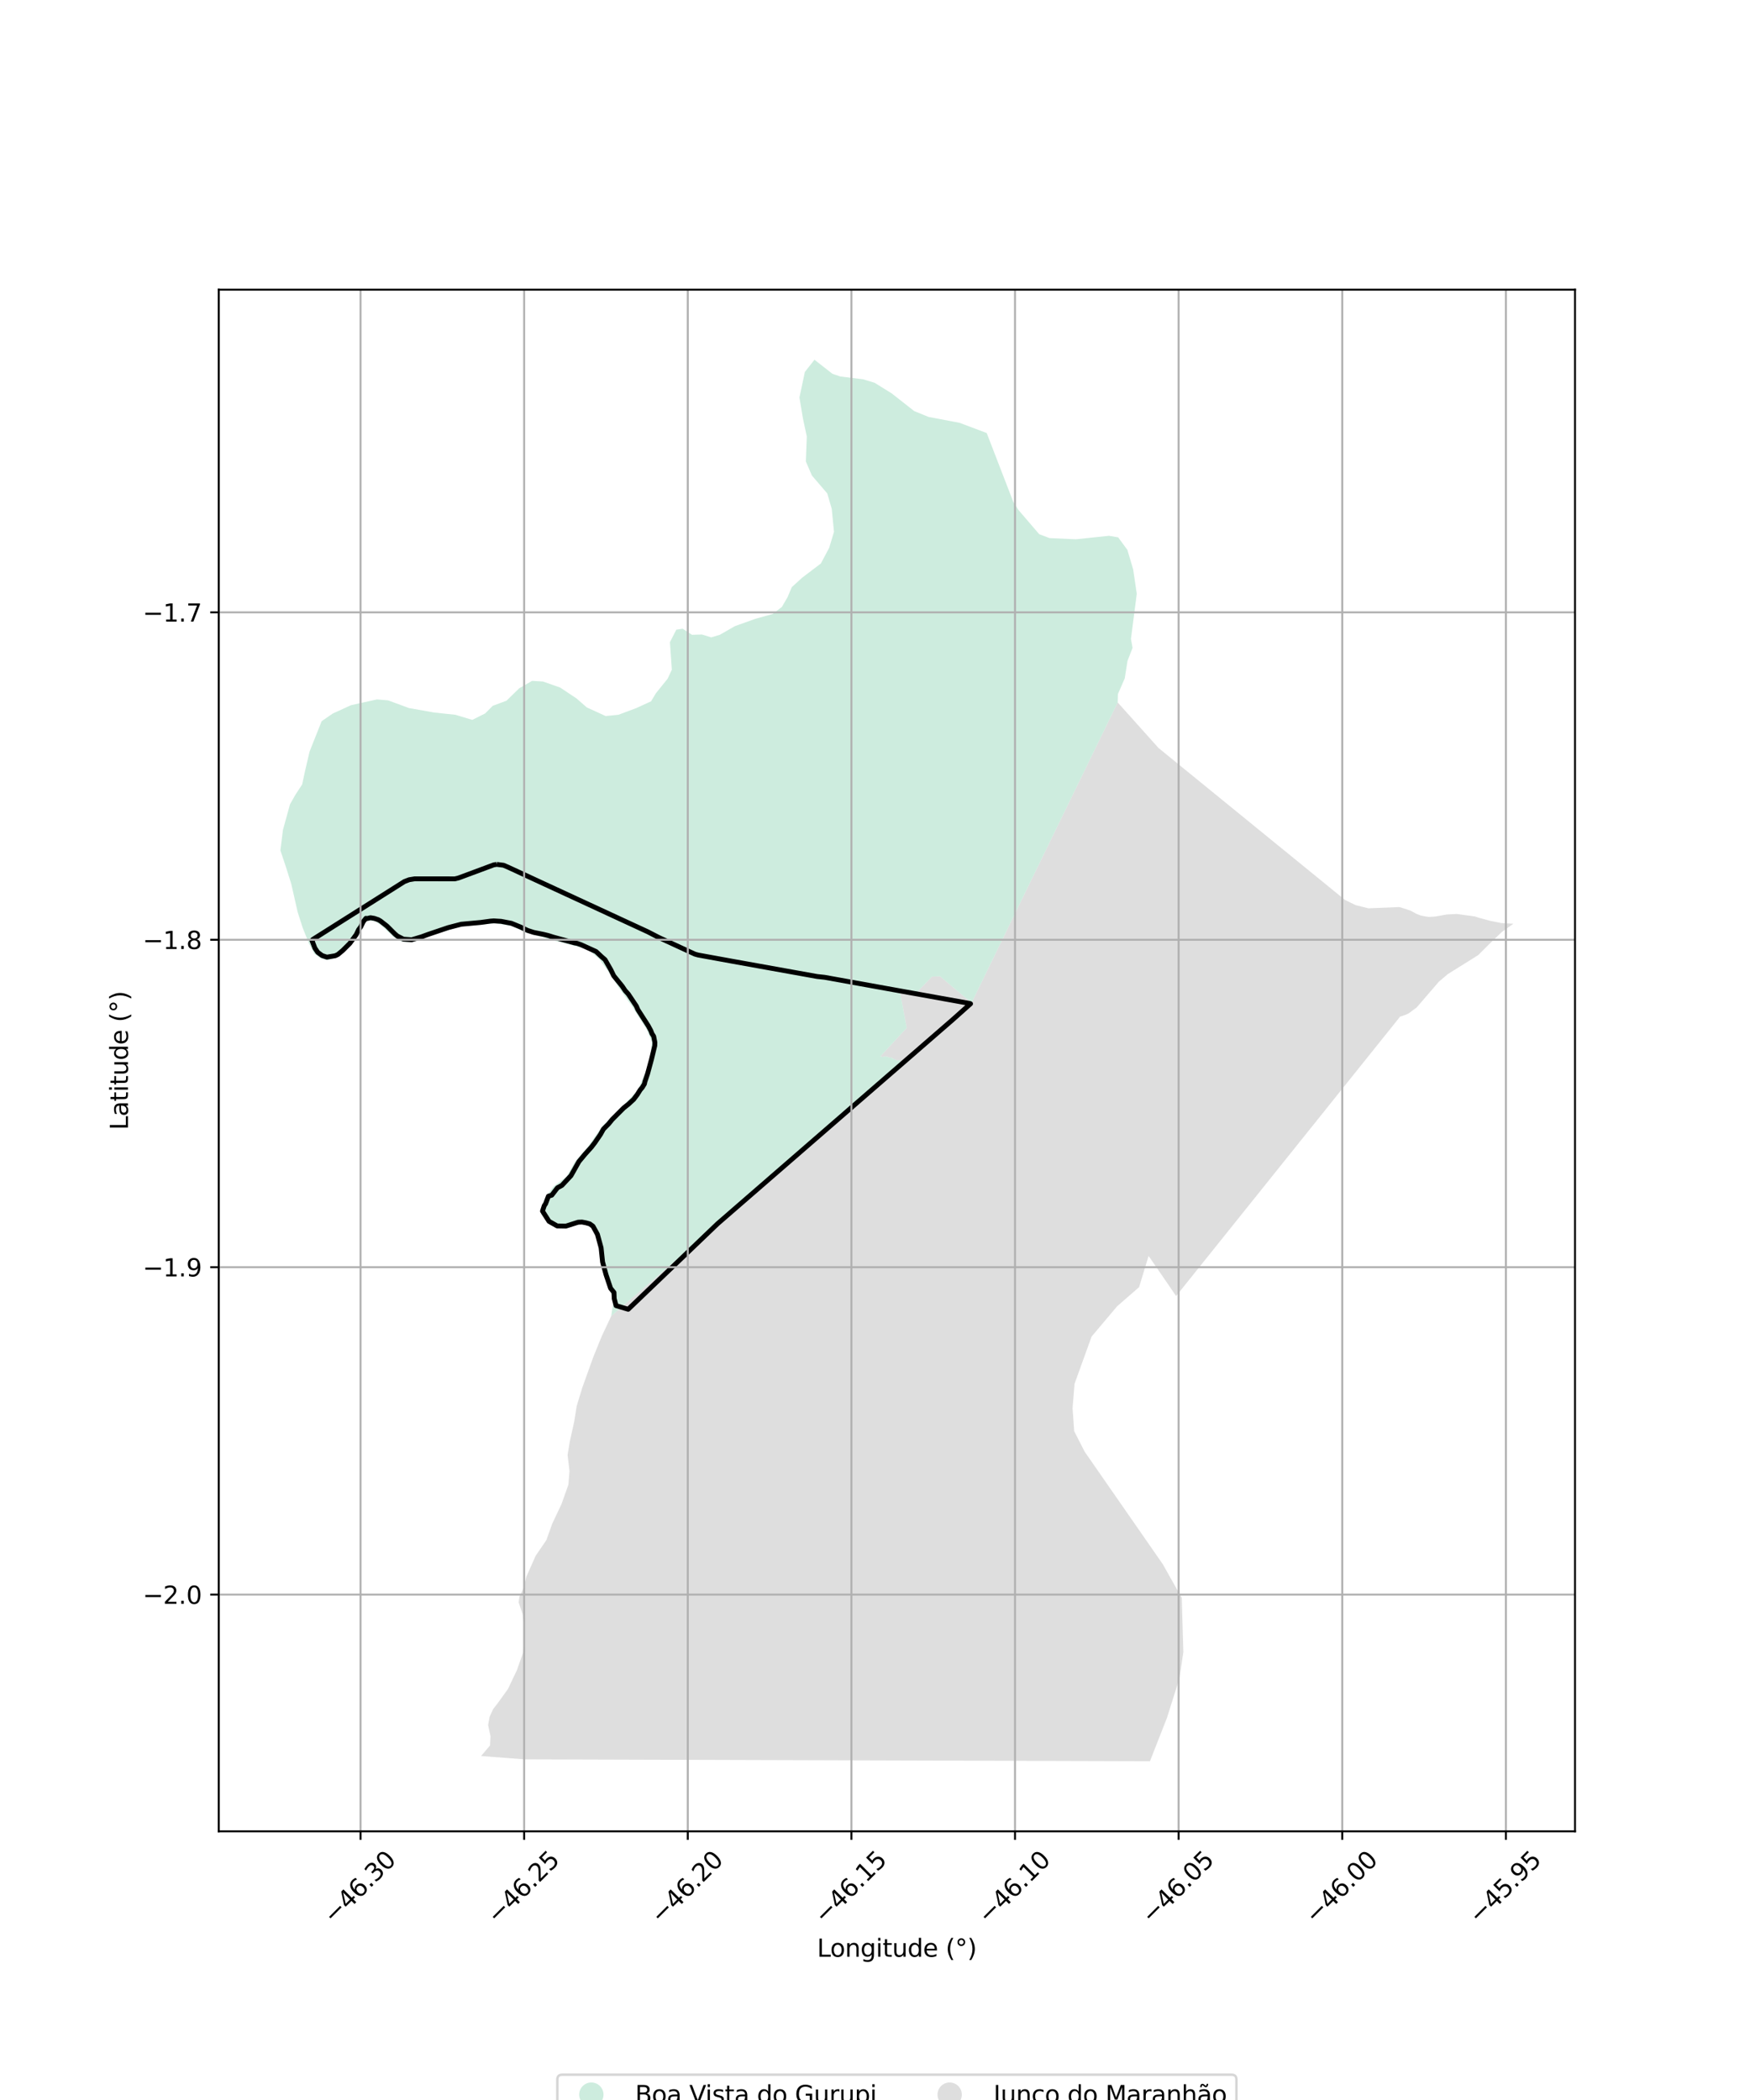 <?xml version="1.0" encoding="utf-8" standalone="no"?>
<!DOCTYPE svg PUBLIC "-//W3C//DTD SVG 1.1//EN"
  "http://www.w3.org/Graphics/SVG/1.1/DTD/svg11.dtd">
<svg xmlns:xlink="http://www.w3.org/1999/xlink" width="720pt" height="864pt" viewBox="0 0 720 864" xmlns="http://www.w3.org/2000/svg" version="1.1">
 <defs>
  <style type="text/css">*{stroke-linejoin: round; stroke-linecap: butt}</style>
 </defs>
 <g id="figure_1">
  <g id="patch_1">
   <path d="M 0 864 
L 720 864 
L 720 0 
L 0 0 
z
" style="fill: #ffffff"/>
  </g>
  <g id="axes_1">
   <g id="patch_2">
    <path d="M 90 753.458 
L 648 753.458 
L 648 119.182 
L 90 119.182 
z
" style="fill: #ffffff"/>
   </g>
   <g id="PatchCollection_1">
    <path d="M 399.718 412.606 
L 403.192 405.465 
L 459.849 289.004 
L 476.677 307.774 
L 482.772 312.74 
L 485.886 315.277 
L 486.053 315.414 
L 553.431 370.308 
L 557.78 372.404 
L 563.003 373.713 
L 575.752 373.179 
L 580.261 374.624 
L 582.671 375.93 
L 584.458 376.652 
L 586.468 377.059 
L 587.896 377.239 
L 590.397 377.105 
L 595.175 376.252 
L 599.328 376.029 
L 606.919 377.069 
L 608.169 377.52 
L 612.99 378.828 
L 617.723 379.777 
L 622.636 380.057 
L 618.014 383.348 
L 613.436 387.703 
L 608.163 392.965 
L 595.654 400.781 
L 591.954 403.935 
L 582.861 414.495 
L 579.554 416.937 
L 578.345 417.506 
L 575.868 418.341 
L 575.795 418.587 
L 485.068 531.756 
L 483.884 533.231 
L 479.986 527.523 
L 475.316 520.727 
L 472.564 516.72 
L 472.441 517.124 
L 471.878 518.97 
L 468.646 529.575 
L 459.623 537.433 
L 449.116 549.905 
L 442.103 569.322 
L 441.287 579.361 
L 441.956 588.851 
L 446.259 597.265 
L 478.403 643.553 
L 486.206 657.4 
L 486.865 679.696 
L 485.242 690.538 
L 480.115 706.798 
L 473.123 724.627 
L 216.065 723.855 
L 215.847 723.855 
L 197.928 722.481 
L 201.612 718.139 
L 201.711 716.264 
L 201.81 714.39 
L 201.432 712.601 
L 200.823 709.719 
L 201.415 706.43 
L 202.862 703.207 
L 203.437 702.468 
L 204.705 700.839 
L 207.15 697.453 
L 208.981 694.918 
L 210.823 691.037 
L 212.665 687.156 
L 215.297 679.657 
L 215.757 670.513 
L 215.033 664.198 
L 213.389 659.265 
L 213.553 658.081 
L 213.718 656.896 
L 215.297 653.607 
L 216.547 648.739 
L 220.362 640.122 
L 224.77 633.675 
L 227.204 626.899 
L 231.02 618.808 
L 233.849 610.848 
L 234.309 605.257 
L 233.52 598.612 
L 234.246 594.206 
L 234.441 593.021 
L 236.217 585.061 
L 237.27 578.482 
L 239.573 570.917 
L 244.112 558.286 
L 247.533 549.866 
L 248.885 546.981 
L 249.102 546.519 
L 251.48 541.445 
L 371.172 438.074 
L 371.096 437.621 
L 371.002 437.287 
L 370.899 437.174 
L 370.822 436.923 
L 370.552 436.751 
L 370.246 436.467 
L 369.988 436.196 
L 369.718 436.08 
L 369.589 436.083 
L 369.192 436.399 
L 369.059 436.432 
L 368.782 436.268 
L 368.41 435.979 
L 368.214 435.799 
L 367.836 435.727 
L 367.516 435.608 
L 367.248 435.461 
L 367.157 435.532 
L 367.061 435.481 
L 367.06 435.459 
L 367.02 435.33 
L 366.957 435.198 
L 366.837 435.096 
L 366.53 435.093 
L 366.171 435.172 
L 366.031 435.175 
L 365.781 435.072 
L 365.336 434.832 
L 364.567 434.714 
L 364.376 434.679 
L 364.135 434.621 
L 364.126 434.619 
L 363.811 434.665 
L 363.581 434.74 
L 363.266 434.932 
L 362.698 434.705 
L 362.502 434.664 
L 362.262 434.656 
L 362.187 434.635 
L 373.04 422.908 
L 370.093 407.19 
L 375.873 408.174 
L 377.489 408.448 
L 377.556 408.235 
L 377.658 407.975 
L 377.919 407.578 
L 378.045 407.413 
L 378.344 407.079 
L 380.581 404.772 
L 381.132 404.171 
L 382.054 403.239 
L 383.269 401.951 
L 383.411 401.823 
L 383.535 401.764 
L 383.903 401.78 
L 386.521 401.671 
L 386.703 401.628 
L 399.718 412.606 
" clip-path="url(#pf4639f008c)" style="fill: #cccccc; fill-opacity: 0.65"/>
    <path d="M 296.849 260.779 
L 302.335 257.628 
L 310.756 254.601 
L 317.861 252.627 
L 321.677 249.732 
L 324.045 245.653 
L 325.756 241.574 
L 330.098 237.626 
L 337.729 231.836 
L 341.15 225.388 
L 343.124 218.809 
L 342.203 209.335 
L 340.361 203.018 
L 334.045 195.649 
L 331.545 189.859 
L 331.94 179.595 
L 330.361 172.226 
L 328.913 163.541 
L 330.032 158.277 
L 331.15 153.014 
L 335.098 148.013 
L 342.47 153.782 
L 345.768 154.913 
L 355.087 156.046 
L 359.87 157.503 
L 366.879 161.86 
L 376.113 169.12 
L 382.049 171.542 
L 394.832 173.969 
L 405.962 178.166 
L 416.919 206.551 
L 418.979 209.777 
L 427.552 219.776 
L 431.84 221.394 
L 442.644 221.883 
L 456.256 220.439 
L 460.048 221.087 
L 463.841 226.247 
L 466.227 234.312 
L 467.7 244.309 
L 465.306 262.851 
L 465.965 266.559 
L 463.898 271.881 
L 462.74 279.136 
L 459.932 285.584 
L 459.849 289.004 
L 403.192 405.465 
L 399.718 412.606 
L 386.703 401.628 
L 386.521 401.671 
L 383.903 401.78 
L 383.535 401.764 
L 383.411 401.823 
L 383.269 401.951 
L 382.054 403.239 
L 381.132 404.171 
L 380.581 404.772 
L 378.344 407.079 
L 378.045 407.413 
L 377.919 407.578 
L 377.658 407.975 
L 377.556 408.235 
L 377.489 408.448 
L 375.873 408.174 
L 370.093 407.19 
L 373.04 422.908 
L 362.187 434.635 
L 362.262 434.656 
L 362.502 434.664 
L 362.698 434.705 
L 363.266 434.932 
L 363.581 434.74 
L 363.811 434.665 
L 364.126 434.619 
L 364.135 434.621 
L 364.376 434.679 
L 364.567 434.714 
L 365.336 434.832 
L 365.781 435.072 
L 366.031 435.175 
L 366.171 435.172 
L 366.53 435.093 
L 366.837 435.096 
L 366.957 435.198 
L 367.02 435.33 
L 367.06 435.459 
L 367.061 435.481 
L 367.157 435.532 
L 367.248 435.461 
L 367.516 435.608 
L 367.836 435.727 
L 368.214 435.799 
L 368.41 435.979 
L 368.782 436.268 
L 369.059 436.432 
L 369.192 436.399 
L 369.589 436.083 
L 369.718 436.08 
L 369.988 436.196 
L 370.246 436.467 
L 370.552 436.751 
L 370.822 436.923 
L 370.899 437.174 
L 371.002 437.287 
L 371.096 437.621 
L 371.172 438.074 
L 251.48 541.445 
L 252.401 535.13 
L 249.967 527.893 
L 247.467 519.67 
L 245.888 510.591 
L 244.244 505.855 
L 241.151 503.355 
L 235.823 504.21 
L 229.178 505.197 
L 226.152 503.947 
L 222.665 499.671 
L 222.599 497.039 
L 224.375 492.566 
L 224.919 491.851 
L 227.731 488.158 
L 233.125 484.013 
L 236.48 478.026 
L 241.744 471.974 
L 247.862 463.224 
L 256.48 454.737 
L 262.401 448.488 
L 265.954 440.264 
L 267.664 434.804 
L 267.895 431.646 
L 268.01 430.067 
L 268.125 428.488 
L 267.105 426.054 
L 266.085 423.619 
L 259.638 413.422 
L 254.572 406.317 
L 250.099 399.475 
L 246.612 394.672 
L 242.138 390.856 
L 236.283 389.146 
L 228.915 387.238 
L 222.007 385.264 
L 216.481 383.751 
L 210.757 381.053 
L 203.652 379.869 
L 197.534 380.461 
L 189.771 381.119 
L 186.881 381.98 
L 178.063 384.606 
L 177.731 384.705 
L 177.525 384.785 
L 173.322 386.43 
L 172.693 386.676 
L 172.241 386.829 
L 168.883 387.731 
L 165.231 387.369 
L 164.828 387.151 
L 162.11 385.681 
L 162.008 385.626 
L 157.107 380.988 
L 156.962 380.887 
L 154.409 379.113 
L 151.383 378.751 
L 149.771 379.474 
L 149.751 379.517 
L 147.995 383.29 
L 145.008 388.116 
L 143.521 389.639 
L 142.175 391.077 
L 141.284 391.786 
L 139.316 393.285 
L 138.488 393.915 
L 134.804 395.1 
L 131.975 394.31 
L 129.311 392.402 
L 127.199 388.341 
L 126.726 387.17 
L 126.181 385.852 
L 124.515 381.658 
L 123.27 377.769 
L 122.469 375.264 
L 122.232 374.22 
L 121.828 372.443 
L 119.837 363.685 
L 117.6 356.579 
L 115.364 349.869 
L 115.364 349.864 
L 115.928 345.35 
L 116.177 343.361 
L 116.193 343.232 
L 116.416 341.447 
L 119.311 330.921 
L 121.548 326.973 
L 122.01 326.268 
L 124.311 322.762 
L 125.495 317.236 
L 127.337 309.341 
L 127.884 307.924 
L 131.307 299.303 
L 132.337 296.709 
L 136.942 293.551 
L 144.442 290.129 
L 144.791 290.052 
L 155.1 287.761 
L 157.403 287.958 
L 159.705 288.156 
L 162.821 289.306 
L 168.258 291.314 
L 178.652 293.156 
L 187.336 294.077 
L 194.31 296.182 
L 199.573 293.551 
L 202.731 290.393 
L 208.389 288.287 
L 213.652 283.155 
L 218.915 280.129 
L 223.389 280.392 
L 224.437 280.761 
L 230.494 282.892 
L 237.204 287.366 
L 241.415 291.05 
L 249.178 294.603 
L 254.441 294.077 
L 261.809 291.314 
L 267.862 288.55 
L 269.828 285.273 
L 269.835 285.261 
L 274.704 279.208 
L 276.414 275.523 
L 275.625 264.207 
L 278.256 259.075 
L 280.888 258.68 
L 284.704 261.18 
L 288.782 261.049 
L 292.598 262.233 
L 296.151 261.18 
L 296.849 260.779 
" clip-path="url(#pf4639f008c)" style="fill: #b3e2cd; fill-opacity: 0.65"/>
   </g>
   <g id="PatchCollection_2">
    <path d="M 204.361 355.63 
L 207.166 355.987 
L 209.119 356.825 
L 266.513 383.367 
L 271.066 385.712 
L 285.914 392.558 
L 287.165 392.914 
L 301.253 395.481 
L 336.189 401.762 
L 339.256 402.093 
L 399.024 412.854 
L 399.313 412.97 
L 391.854 419.622 
L 295.223 503.486 
L 258.457 538.676 
L 253.465 537.173 
L 252.706 534.265 
L 252.614 531.749 
L 251.217 530.039 
L 249.328 524.404 
L 247.919 519.21 
L 247.31 513.377 
L 245.798 507.834 
L 243.953 504.487 
L 242.663 503.551 
L 241.087 503.105 
L 239.459 502.789 
L 237.874 502.851 
L 232.833 504.457 
L 229.248 504.393 
L 225.867 502.48 
L 223.197 498.278 
L 223.92 496.064 
L 224.484 495.245 
L 225.628 492.156 
L 227.013 491.73 
L 229.352 488.693 
L 231.177 487.705 
L 234.921 483.685 
L 238.17 477.916 
L 240.68 474.897 
L 243.316 471.97 
L 244.703 470.164 
L 247.065 466.71 
L 248.265 464.55 
L 250.423 462.375 
L 251.824 460.64 
L 256.647 455.801 
L 258.499 454.344 
L 260.708 452.312 
L 262.237 450.274 
L 263.377 448.447 
L 264.258 447.397 
L 265.136 445.957 
L 265.299 445.133 
L 266.415 441.833 
L 268.021 435.921 
L 269.383 430.261 
L 269.447 428.92 
L 268.946 426.384 
L 268.236 425.27 
L 267.771 424.043 
L 266.695 422.042 
L 262.418 415.373 
L 261.792 413.916 
L 258.479 408.967 
L 257.211 407.572 
L 256.011 405.775 
L 252.517 401.483 
L 251.281 398.946 
L 248.934 394.854 
L 247.51 393.619 
L 245.239 391.491 
L 239.076 388.687 
L 237.477 388.134 
L 236.461 387.958 
L 227.65 385.561 
L 225.539 384.897 
L 223.562 384.412 
L 219.606 383.624 
L 217.057 382.799 
L 214.223 381.438 
L 210.379 379.869 
L 206.173 379.06 
L 203.157 378.88 
L 201.791 378.973 
L 197.79 379.519 
L 189.758 380.254 
L 184.462 381.626 
L 176.076 384.461 
L 173.419 385.436 
L 169.369 386.638 
L 165.997 386.402 
L 163.455 385.104 
L 162.4 384.192 
L 159.217 381.016 
L 156.539 378.924 
L 155.631 378.396 
L 153.983 377.834 
L 152.447 377.574 
L 151.045 377.909 
L 150.548 377.822 
L 149.449 379.201 
L 148.435 381.296 
L 147.515 382.539 
L 146.576 384.501 
L 143.923 388.131 
L 140.992 391.058 
L 139.026 392.698 
L 137.934 393.217 
L 134.475 393.793 
L 132.53 393.144 
L 130.715 391.797 
L 129.56 390.082 
L 128.347 386.933 
L 128.736 386.492 
L 166.372 362.704 
L 168.339 361.947 
L 170.607 361.575 
L 187.181 361.587 
L 188.703 361.203 
L 203.13 355.837 
L 204.361 355.63 
L 204.361 355.63 
" clip-path="url(#pf4639f008c)" style="fill: none; stroke: #000000; stroke-width: 2"/>
   </g>
   <g id="matplotlib.axis_1">
    <g id="xtick_1">
     <g id="line2d_1">
      <path d="M 148.335 753.458 
L 148.335 119.182 
" clip-path="url(#pf4639f008c)" style="fill: none; stroke: #b0b0b0; stroke-width: 0.8; stroke-linecap: square"/>
     </g>
     <g id="line2d_2">
      <defs>
       <path id="m24a39a40c0" d="M 0 0 
L 0 3.5 
" style="stroke: #000000; stroke-width: 0.8"/>
      </defs>
      <g>
       <use xlink:href="#m24a39a40c0" x="148.335" y="753.458" style="stroke: #000000; stroke-width: 0.8"/>
      </g>
     </g>
     <g id="text_1">
      <!-- −46.30 -->
      <g transform="translate(137.202 791.999) rotate(-45) scale(0.1 -0.1)">
       <defs>
        <path id="DejaVuSans-2212" d="M 678 2272 
L 4684 2272 
L 4684 1741 
L 678 1741 
L 678 2272 
z
" transform="scale(0.016)"/>
        <path id="DejaVuSans-34" d="M 2419 4116 
L 825 1625 
L 2419 1625 
L 2419 4116 
z
M 2253 4666 
L 3047 4666 
L 3047 1625 
L 3713 1625 
L 3713 1100 
L 3047 1100 
L 3047 0 
L 2419 0 
L 2419 1100 
L 313 1100 
L 313 1709 
L 2253 4666 
z
" transform="scale(0.016)"/>
        <path id="DejaVuSans-36" d="M 2113 2584 
Q 1688 2584 1439 2293 
Q 1191 2003 1191 1497 
Q 1191 994 1439 701 
Q 1688 409 2113 409 
Q 2538 409 2786 701 
Q 3034 994 3034 1497 
Q 3034 2003 2786 2293 
Q 2538 2584 2113 2584 
z
M 3366 4563 
L 3366 3988 
Q 3128 4100 2886 4159 
Q 2644 4219 2406 4219 
Q 1781 4219 1451 3797 
Q 1122 3375 1075 2522 
Q 1259 2794 1537 2939 
Q 1816 3084 2150 3084 
Q 2853 3084 3261 2657 
Q 3669 2231 3669 1497 
Q 3669 778 3244 343 
Q 2819 -91 2113 -91 
Q 1303 -91 875 529 
Q 447 1150 447 2328 
Q 447 3434 972 4092 
Q 1497 4750 2381 4750 
Q 2619 4750 2861 4703 
Q 3103 4656 3366 4563 
z
" transform="scale(0.016)"/>
        <path id="DejaVuSans-2e" d="M 684 794 
L 1344 794 
L 1344 0 
L 684 0 
L 684 794 
z
" transform="scale(0.016)"/>
        <path id="DejaVuSans-33" d="M 2597 2516 
Q 3050 2419 3304 2112 
Q 3559 1806 3559 1356 
Q 3559 666 3084 287 
Q 2609 -91 1734 -91 
Q 1441 -91 1130 -33 
Q 819 25 488 141 
L 488 750 
Q 750 597 1062 519 
Q 1375 441 1716 441 
Q 2309 441 2620 675 
Q 2931 909 2931 1356 
Q 2931 1769 2642 2001 
Q 2353 2234 1838 2234 
L 1294 2234 
L 1294 2753 
L 1863 2753 
Q 2328 2753 2575 2939 
Q 2822 3125 2822 3475 
Q 2822 3834 2567 4026 
Q 2313 4219 1838 4219 
Q 1578 4219 1281 4162 
Q 984 4106 628 3988 
L 628 4550 
Q 988 4650 1302 4700 
Q 1616 4750 1894 4750 
Q 2613 4750 3031 4423 
Q 3450 4097 3450 3541 
Q 3450 3153 3228 2886 
Q 3006 2619 2597 2516 
z
" transform="scale(0.016)"/>
        <path id="DejaVuSans-30" d="M 2034 4250 
Q 1547 4250 1301 3770 
Q 1056 3291 1056 2328 
Q 1056 1369 1301 889 
Q 1547 409 2034 409 
Q 2525 409 2770 889 
Q 3016 1369 3016 2328 
Q 3016 3291 2770 3770 
Q 2525 4250 2034 4250 
z
M 2034 4750 
Q 2819 4750 3233 4129 
Q 3647 3509 3647 2328 
Q 3647 1150 3233 529 
Q 2819 -91 2034 -91 
Q 1250 -91 836 529 
Q 422 1150 422 2328 
Q 422 3509 836 4129 
Q 1250 4750 2034 4750 
z
" transform="scale(0.016)"/>
       </defs>
       <use xlink:href="#DejaVuSans-2212"/>
       <use xlink:href="#DejaVuSans-34" transform="translate(83.789 0)"/>
       <use xlink:href="#DejaVuSans-36" transform="translate(147.412 0)"/>
       <use xlink:href="#DejaVuSans-2e" transform="translate(211.035 0)"/>
       <use xlink:href="#DejaVuSans-33" transform="translate(242.822 0)"/>
       <use xlink:href="#DejaVuSans-30" transform="translate(306.445 0)"/>
      </g>
     </g>
    </g>
    <g id="xtick_2">
     <g id="line2d_3">
      <path d="M 215.653 753.458 
L 215.653 119.182 
" clip-path="url(#pf4639f008c)" style="fill: none; stroke: #b0b0b0; stroke-width: 0.8; stroke-linecap: square"/>
     </g>
     <g id="line2d_4">
      <g>
       <use xlink:href="#m24a39a40c0" x="215.653" y="753.458" style="stroke: #000000; stroke-width: 0.8"/>
      </g>
     </g>
     <g id="text_2">
      <!-- −46.25 -->
      <g transform="translate(204.52 791.999) rotate(-45) scale(0.1 -0.1)">
       <defs>
        <path id="DejaVuSans-32" d="M 1228 531 
L 3431 531 
L 3431 0 
L 469 0 
L 469 531 
Q 828 903 1448 1529 
Q 2069 2156 2228 2338 
Q 2531 2678 2651 2914 
Q 2772 3150 2772 3378 
Q 2772 3750 2511 3984 
Q 2250 4219 1831 4219 
Q 1534 4219 1204 4116 
Q 875 4013 500 3803 
L 500 4441 
Q 881 4594 1212 4672 
Q 1544 4750 1819 4750 
Q 2544 4750 2975 4387 
Q 3406 4025 3406 3419 
Q 3406 3131 3298 2873 
Q 3191 2616 2906 2266 
Q 2828 2175 2409 1742 
Q 1991 1309 1228 531 
z
" transform="scale(0.016)"/>
        <path id="DejaVuSans-35" d="M 691 4666 
L 3169 4666 
L 3169 4134 
L 1269 4134 
L 1269 2991 
Q 1406 3038 1543 3061 
Q 1681 3084 1819 3084 
Q 2600 3084 3056 2656 
Q 3513 2228 3513 1497 
Q 3513 744 3044 326 
Q 2575 -91 1722 -91 
Q 1428 -91 1123 -41 
Q 819 9 494 109 
L 494 744 
Q 775 591 1075 516 
Q 1375 441 1709 441 
Q 2250 441 2565 725 
Q 2881 1009 2881 1497 
Q 2881 1984 2565 2268 
Q 2250 2553 1709 2553 
Q 1456 2553 1204 2497 
Q 953 2441 691 2322 
L 691 4666 
z
" transform="scale(0.016)"/>
       </defs>
       <use xlink:href="#DejaVuSans-2212"/>
       <use xlink:href="#DejaVuSans-34" transform="translate(83.789 0)"/>
       <use xlink:href="#DejaVuSans-36" transform="translate(147.412 0)"/>
       <use xlink:href="#DejaVuSans-2e" transform="translate(211.035 0)"/>
       <use xlink:href="#DejaVuSans-32" transform="translate(242.822 0)"/>
       <use xlink:href="#DejaVuSans-35" transform="translate(306.445 0)"/>
      </g>
     </g>
    </g>
    <g id="xtick_3">
     <g id="line2d_5">
      <path d="M 282.972 753.458 
L 282.972 119.182 
" clip-path="url(#pf4639f008c)" style="fill: none; stroke: #b0b0b0; stroke-width: 0.8; stroke-linecap: square"/>
     </g>
     <g id="line2d_6">
      <g>
       <use xlink:href="#m24a39a40c0" x="282.972" y="753.458" style="stroke: #000000; stroke-width: 0.8"/>
      </g>
     </g>
     <g id="text_3">
      <!-- −46.20 -->
      <g transform="translate(271.839 791.999) rotate(-45) scale(0.1 -0.1)">
       <use xlink:href="#DejaVuSans-2212"/>
       <use xlink:href="#DejaVuSans-34" transform="translate(83.789 0)"/>
       <use xlink:href="#DejaVuSans-36" transform="translate(147.412 0)"/>
       <use xlink:href="#DejaVuSans-2e" transform="translate(211.035 0)"/>
       <use xlink:href="#DejaVuSans-32" transform="translate(242.822 0)"/>
       <use xlink:href="#DejaVuSans-30" transform="translate(306.445 0)"/>
      </g>
     </g>
    </g>
    <g id="xtick_4">
     <g id="line2d_7">
      <path d="M 350.29 753.458 
L 350.29 119.182 
" clip-path="url(#pf4639f008c)" style="fill: none; stroke: #b0b0b0; stroke-width: 0.8; stroke-linecap: square"/>
     </g>
     <g id="line2d_8">
      <g>
       <use xlink:href="#m24a39a40c0" x="350.29" y="753.458" style="stroke: #000000; stroke-width: 0.8"/>
      </g>
     </g>
     <g id="text_4">
      <!-- −46.15 -->
      <g transform="translate(339.157 791.999) rotate(-45) scale(0.1 -0.1)">
       <defs>
        <path id="DejaVuSans-31" d="M 794 531 
L 1825 531 
L 1825 4091 
L 703 3866 
L 703 4441 
L 1819 4666 
L 2450 4666 
L 2450 531 
L 3481 531 
L 3481 0 
L 794 0 
L 794 531 
z
" transform="scale(0.016)"/>
       </defs>
       <use xlink:href="#DejaVuSans-2212"/>
       <use xlink:href="#DejaVuSans-34" transform="translate(83.789 0)"/>
       <use xlink:href="#DejaVuSans-36" transform="translate(147.412 0)"/>
       <use xlink:href="#DejaVuSans-2e" transform="translate(211.035 0)"/>
       <use xlink:href="#DejaVuSans-31" transform="translate(242.822 0)"/>
       <use xlink:href="#DejaVuSans-35" transform="translate(306.445 0)"/>
      </g>
     </g>
    </g>
    <g id="xtick_5">
     <g id="line2d_9">
      <path d="M 417.609 753.458 
L 417.609 119.182 
" clip-path="url(#pf4639f008c)" style="fill: none; stroke: #b0b0b0; stroke-width: 0.8; stroke-linecap: square"/>
     </g>
     <g id="line2d_10">
      <g>
       <use xlink:href="#m24a39a40c0" x="417.609" y="753.458" style="stroke: #000000; stroke-width: 0.8"/>
      </g>
     </g>
     <g id="text_5">
      <!-- −46.10 -->
      <g transform="translate(406.476 791.999) rotate(-45) scale(0.1 -0.1)">
       <use xlink:href="#DejaVuSans-2212"/>
       <use xlink:href="#DejaVuSans-34" transform="translate(83.789 0)"/>
       <use xlink:href="#DejaVuSans-36" transform="translate(147.412 0)"/>
       <use xlink:href="#DejaVuSans-2e" transform="translate(211.035 0)"/>
       <use xlink:href="#DejaVuSans-31" transform="translate(242.822 0)"/>
       <use xlink:href="#DejaVuSans-30" transform="translate(306.445 0)"/>
      </g>
     </g>
    </g>
    <g id="xtick_6">
     <g id="line2d_11">
      <path d="M 484.927 753.458 
L 484.927 119.182 
" clip-path="url(#pf4639f008c)" style="fill: none; stroke: #b0b0b0; stroke-width: 0.8; stroke-linecap: square"/>
     </g>
     <g id="line2d_12">
      <g>
       <use xlink:href="#m24a39a40c0" x="484.927" y="753.458" style="stroke: #000000; stroke-width: 0.8"/>
      </g>
     </g>
     <g id="text_6">
      <!-- −46.05 -->
      <g transform="translate(473.794 791.999) rotate(-45) scale(0.1 -0.1)">
       <use xlink:href="#DejaVuSans-2212"/>
       <use xlink:href="#DejaVuSans-34" transform="translate(83.789 0)"/>
       <use xlink:href="#DejaVuSans-36" transform="translate(147.412 0)"/>
       <use xlink:href="#DejaVuSans-2e" transform="translate(211.035 0)"/>
       <use xlink:href="#DejaVuSans-30" transform="translate(242.822 0)"/>
       <use xlink:href="#DejaVuSans-35" transform="translate(306.445 0)"/>
      </g>
     </g>
    </g>
    <g id="xtick_7">
     <g id="line2d_13">
      <path d="M 552.245 753.458 
L 552.245 119.182 
" clip-path="url(#pf4639f008c)" style="fill: none; stroke: #b0b0b0; stroke-width: 0.8; stroke-linecap: square"/>
     </g>
     <g id="line2d_14">
      <g>
       <use xlink:href="#m24a39a40c0" x="552.245" y="753.458" style="stroke: #000000; stroke-width: 0.8"/>
      </g>
     </g>
     <g id="text_7">
      <!-- −46.00 -->
      <g transform="translate(541.112 791.999) rotate(-45) scale(0.1 -0.1)">
       <use xlink:href="#DejaVuSans-2212"/>
       <use xlink:href="#DejaVuSans-34" transform="translate(83.789 0)"/>
       <use xlink:href="#DejaVuSans-36" transform="translate(147.412 0)"/>
       <use xlink:href="#DejaVuSans-2e" transform="translate(211.035 0)"/>
       <use xlink:href="#DejaVuSans-30" transform="translate(242.822 0)"/>
       <use xlink:href="#DejaVuSans-30" transform="translate(306.445 0)"/>
      </g>
     </g>
    </g>
    <g id="xtick_8">
     <g id="line2d_15">
      <path d="M 619.564 753.458 
L 619.564 119.182 
" clip-path="url(#pf4639f008c)" style="fill: none; stroke: #b0b0b0; stroke-width: 0.8; stroke-linecap: square"/>
     </g>
     <g id="line2d_16">
      <g>
       <use xlink:href="#m24a39a40c0" x="619.564" y="753.458" style="stroke: #000000; stroke-width: 0.8"/>
      </g>
     </g>
     <g id="text_8">
      <!-- −45.95 -->
      <g transform="translate(608.431 791.999) rotate(-45) scale(0.1 -0.1)">
       <defs>
        <path id="DejaVuSans-39" d="M 703 97 
L 703 672 
Q 941 559 1184 500 
Q 1428 441 1663 441 
Q 2288 441 2617 861 
Q 2947 1281 2994 2138 
Q 2813 1869 2534 1725 
Q 2256 1581 1919 1581 
Q 1219 1581 811 2004 
Q 403 2428 403 3163 
Q 403 3881 828 4315 
Q 1253 4750 1959 4750 
Q 2769 4750 3195 4129 
Q 3622 3509 3622 2328 
Q 3622 1225 3098 567 
Q 2575 -91 1691 -91 
Q 1453 -91 1209 -44 
Q 966 3 703 97 
z
M 1959 2075 
Q 2384 2075 2632 2365 
Q 2881 2656 2881 3163 
Q 2881 3666 2632 3958 
Q 2384 4250 1959 4250 
Q 1534 4250 1286 3958 
Q 1038 3666 1038 3163 
Q 1038 2656 1286 2365 
Q 1534 2075 1959 2075 
z
" transform="scale(0.016)"/>
       </defs>
       <use xlink:href="#DejaVuSans-2212"/>
       <use xlink:href="#DejaVuSans-34" transform="translate(83.789 0)"/>
       <use xlink:href="#DejaVuSans-35" transform="translate(147.412 0)"/>
       <use xlink:href="#DejaVuSans-2e" transform="translate(211.035 0)"/>
       <use xlink:href="#DejaVuSans-39" transform="translate(242.822 0)"/>
       <use xlink:href="#DejaVuSans-35" transform="translate(306.445 0)"/>
      </g>
     </g>
    </g>
    <g id="text_9">
     <!-- Longitude (°) -->
     <g transform="translate(336.14 805.068) scale(0.1 -0.1)">
      <defs>
       <path id="DejaVuSans-4c" d="M 628 4666 
L 1259 4666 
L 1259 531 
L 3531 531 
L 3531 0 
L 628 0 
L 628 4666 
z
" transform="scale(0.016)"/>
       <path id="DejaVuSans-6f" d="M 1959 3097 
Q 1497 3097 1228 2736 
Q 959 2375 959 1747 
Q 959 1119 1226 758 
Q 1494 397 1959 397 
Q 2419 397 2687 759 
Q 2956 1122 2956 1747 
Q 2956 2369 2687 2733 
Q 2419 3097 1959 3097 
z
M 1959 3584 
Q 2709 3584 3137 3096 
Q 3566 2609 3566 1747 
Q 3566 888 3137 398 
Q 2709 -91 1959 -91 
Q 1206 -91 779 398 
Q 353 888 353 1747 
Q 353 2609 779 3096 
Q 1206 3584 1959 3584 
z
" transform="scale(0.016)"/>
       <path id="DejaVuSans-6e" d="M 3513 2113 
L 3513 0 
L 2938 0 
L 2938 2094 
Q 2938 2591 2744 2837 
Q 2550 3084 2163 3084 
Q 1697 3084 1428 2787 
Q 1159 2491 1159 1978 
L 1159 0 
L 581 0 
L 581 3500 
L 1159 3500 
L 1159 2956 
Q 1366 3272 1645 3428 
Q 1925 3584 2291 3584 
Q 2894 3584 3203 3211 
Q 3513 2838 3513 2113 
z
" transform="scale(0.016)"/>
       <path id="DejaVuSans-67" d="M 2906 1791 
Q 2906 2416 2648 2759 
Q 2391 3103 1925 3103 
Q 1463 3103 1205 2759 
Q 947 2416 947 1791 
Q 947 1169 1205 825 
Q 1463 481 1925 481 
Q 2391 481 2648 825 
Q 2906 1169 2906 1791 
z
M 3481 434 
Q 3481 -459 3084 -895 
Q 2688 -1331 1869 -1331 
Q 1566 -1331 1297 -1286 
Q 1028 -1241 775 -1147 
L 775 -588 
Q 1028 -725 1275 -790 
Q 1522 -856 1778 -856 
Q 2344 -856 2625 -561 
Q 2906 -266 2906 331 
L 2906 616 
Q 2728 306 2450 153 
Q 2172 0 1784 0 
Q 1141 0 747 490 
Q 353 981 353 1791 
Q 353 2603 747 3093 
Q 1141 3584 1784 3584 
Q 2172 3584 2450 3431 
Q 2728 3278 2906 2969 
L 2906 3500 
L 3481 3500 
L 3481 434 
z
" transform="scale(0.016)"/>
       <path id="DejaVuSans-69" d="M 603 3500 
L 1178 3500 
L 1178 0 
L 603 0 
L 603 3500 
z
M 603 4863 
L 1178 4863 
L 1178 4134 
L 603 4134 
L 603 4863 
z
" transform="scale(0.016)"/>
       <path id="DejaVuSans-74" d="M 1172 4494 
L 1172 3500 
L 2356 3500 
L 2356 3053 
L 1172 3053 
L 1172 1153 
Q 1172 725 1289 603 
Q 1406 481 1766 481 
L 2356 481 
L 2356 0 
L 1766 0 
Q 1100 0 847 248 
Q 594 497 594 1153 
L 594 3053 
L 172 3053 
L 172 3500 
L 594 3500 
L 594 4494 
L 1172 4494 
z
" transform="scale(0.016)"/>
       <path id="DejaVuSans-75" d="M 544 1381 
L 544 3500 
L 1119 3500 
L 1119 1403 
Q 1119 906 1312 657 
Q 1506 409 1894 409 
Q 2359 409 2629 706 
Q 2900 1003 2900 1516 
L 2900 3500 
L 3475 3500 
L 3475 0 
L 2900 0 
L 2900 538 
Q 2691 219 2414 64 
Q 2138 -91 1772 -91 
Q 1169 -91 856 284 
Q 544 659 544 1381 
z
M 1991 3584 
L 1991 3584 
z
" transform="scale(0.016)"/>
       <path id="DejaVuSans-64" d="M 2906 2969 
L 2906 4863 
L 3481 4863 
L 3481 0 
L 2906 0 
L 2906 525 
Q 2725 213 2448 61 
Q 2172 -91 1784 -91 
Q 1150 -91 751 415 
Q 353 922 353 1747 
Q 353 2572 751 3078 
Q 1150 3584 1784 3584 
Q 2172 3584 2448 3432 
Q 2725 3281 2906 2969 
z
M 947 1747 
Q 947 1113 1208 752 
Q 1469 391 1925 391 
Q 2381 391 2643 752 
Q 2906 1113 2906 1747 
Q 2906 2381 2643 2742 
Q 2381 3103 1925 3103 
Q 1469 3103 1208 2742 
Q 947 2381 947 1747 
z
" transform="scale(0.016)"/>
       <path id="DejaVuSans-65" d="M 3597 1894 
L 3597 1613 
L 953 1613 
Q 991 1019 1311 708 
Q 1631 397 2203 397 
Q 2534 397 2845 478 
Q 3156 559 3463 722 
L 3463 178 
Q 3153 47 2828 -22 
Q 2503 -91 2169 -91 
Q 1331 -91 842 396 
Q 353 884 353 1716 
Q 353 2575 817 3079 
Q 1281 3584 2069 3584 
Q 2775 3584 3186 3129 
Q 3597 2675 3597 1894 
z
M 3022 2063 
Q 3016 2534 2758 2815 
Q 2500 3097 2075 3097 
Q 1594 3097 1305 2825 
Q 1016 2553 972 2059 
L 3022 2063 
z
" transform="scale(0.016)"/>
       <path id="DejaVuSans-20" transform="scale(0.016)"/>
       <path id="DejaVuSans-28" d="M 1984 4856 
Q 1566 4138 1362 3434 
Q 1159 2731 1159 2009 
Q 1159 1288 1364 580 
Q 1569 -128 1984 -844 
L 1484 -844 
Q 1016 -109 783 600 
Q 550 1309 550 2009 
Q 550 2706 781 3412 
Q 1013 4119 1484 4856 
L 1984 4856 
z
" transform="scale(0.016)"/>
       <path id="DejaVuSans-b0" d="M 1600 4347 
Q 1350 4347 1178 4173 
Q 1006 4000 1006 3750 
Q 1006 3503 1178 3333 
Q 1350 3163 1600 3163 
Q 1850 3163 2022 3333 
Q 2194 3503 2194 3750 
Q 2194 3997 2020 4172 
Q 1847 4347 1600 4347 
z
M 1600 4750 
Q 1800 4750 1984 4673 
Q 2169 4597 2303 4453 
Q 2447 4313 2519 4134 
Q 2591 3956 2591 3750 
Q 2591 3338 2302 3052 
Q 2013 2766 1594 2766 
Q 1172 2766 890 3047 
Q 609 3328 609 3750 
Q 609 4169 896 4459 
Q 1184 4750 1600 4750 
z
" transform="scale(0.016)"/>
       <path id="DejaVuSans-29" d="M 513 4856 
L 1013 4856 
Q 1481 4119 1714 3412 
Q 1947 2706 1947 2009 
Q 1947 1309 1714 600 
Q 1481 -109 1013 -844 
L 513 -844 
Q 928 -128 1133 580 
Q 1338 1288 1338 2009 
Q 1338 2731 1133 3434 
Q 928 4138 513 4856 
z
" transform="scale(0.016)"/>
      </defs>
      <use xlink:href="#DejaVuSans-4c"/>
      <use xlink:href="#DejaVuSans-6f" transform="translate(53.963 0)"/>
      <use xlink:href="#DejaVuSans-6e" transform="translate(115.145 0)"/>
      <use xlink:href="#DejaVuSans-67" transform="translate(178.523 0)"/>
      <use xlink:href="#DejaVuSans-69" transform="translate(242 0)"/>
      <use xlink:href="#DejaVuSans-74" transform="translate(269.783 0)"/>
      <use xlink:href="#DejaVuSans-75" transform="translate(308.992 0)"/>
      <use xlink:href="#DejaVuSans-64" transform="translate(372.371 0)"/>
      <use xlink:href="#DejaVuSans-65" transform="translate(435.848 0)"/>
      <use xlink:href="#DejaVuSans-20" transform="translate(497.371 0)"/>
      <use xlink:href="#DejaVuSans-28" transform="translate(529.158 0)"/>
      <use xlink:href="#DejaVuSans-b0" transform="translate(568.172 0)"/>
      <use xlink:href="#DejaVuSans-29" transform="translate(618.172 0)"/>
     </g>
    </g>
   </g>
   <g id="matplotlib.axis_2">
    <g id="ytick_1">
     <g id="line2d_17">
      <path d="M 90 656.062 
L 648 656.062 
" clip-path="url(#pf4639f008c)" style="fill: none; stroke: #b0b0b0; stroke-width: 0.8; stroke-linecap: square"/>
     </g>
     <g id="line2d_18">
      <defs>
       <path id="me9e299d585" d="M 0 0 
L -3.5 0 
" style="stroke: #000000; stroke-width: 0.8"/>
      </defs>
      <g>
       <use xlink:href="#me9e299d585" x="90" y="656.062" style="stroke: #000000; stroke-width: 0.8"/>
      </g>
     </g>
     <g id="text_10">
      <!-- −2.0 -->
      <g transform="translate(58.717 659.861) scale(0.1 -0.1)">
       <use xlink:href="#DejaVuSans-2212"/>
       <use xlink:href="#DejaVuSans-32" transform="translate(83.789 0)"/>
       <use xlink:href="#DejaVuSans-2e" transform="translate(147.412 0)"/>
       <use xlink:href="#DejaVuSans-30" transform="translate(179.199 0)"/>
      </g>
     </g>
    </g>
    <g id="ytick_2">
     <g id="line2d_19">
      <path d="M 90 521.356 
L 648 521.356 
" clip-path="url(#pf4639f008c)" style="fill: none; stroke: #b0b0b0; stroke-width: 0.8; stroke-linecap: square"/>
     </g>
     <g id="line2d_20">
      <g>
       <use xlink:href="#me9e299d585" x="90" y="521.356" style="stroke: #000000; stroke-width: 0.8"/>
      </g>
     </g>
     <g id="text_11">
      <!-- −1.9 -->
      <g transform="translate(58.717 525.155) scale(0.1 -0.1)">
       <use xlink:href="#DejaVuSans-2212"/>
       <use xlink:href="#DejaVuSans-31" transform="translate(83.789 0)"/>
       <use xlink:href="#DejaVuSans-2e" transform="translate(147.412 0)"/>
       <use xlink:href="#DejaVuSans-39" transform="translate(179.199 0)"/>
      </g>
     </g>
    </g>
    <g id="ytick_3">
     <g id="line2d_21">
      <path d="M 90 386.649 
L 648 386.649 
" clip-path="url(#pf4639f008c)" style="fill: none; stroke: #b0b0b0; stroke-width: 0.8; stroke-linecap: square"/>
     </g>
     <g id="line2d_22">
      <g>
       <use xlink:href="#me9e299d585" x="90" y="386.649" style="stroke: #000000; stroke-width: 0.8"/>
      </g>
     </g>
     <g id="text_12">
      <!-- −1.8 -->
      <g transform="translate(58.717 390.448) scale(0.1 -0.1)">
       <defs>
        <path id="DejaVuSans-38" d="M 2034 2216 
Q 1584 2216 1326 1975 
Q 1069 1734 1069 1313 
Q 1069 891 1326 650 
Q 1584 409 2034 409 
Q 2484 409 2743 651 
Q 3003 894 3003 1313 
Q 3003 1734 2745 1975 
Q 2488 2216 2034 2216 
z
M 1403 2484 
Q 997 2584 770 2862 
Q 544 3141 544 3541 
Q 544 4100 942 4425 
Q 1341 4750 2034 4750 
Q 2731 4750 3128 4425 
Q 3525 4100 3525 3541 
Q 3525 3141 3298 2862 
Q 3072 2584 2669 2484 
Q 3125 2378 3379 2068 
Q 3634 1759 3634 1313 
Q 3634 634 3220 271 
Q 2806 -91 2034 -91 
Q 1263 -91 848 271 
Q 434 634 434 1313 
Q 434 1759 690 2068 
Q 947 2378 1403 2484 
z
M 1172 3481 
Q 1172 3119 1398 2916 
Q 1625 2713 2034 2713 
Q 2441 2713 2670 2916 
Q 2900 3119 2900 3481 
Q 2900 3844 2670 4047 
Q 2441 4250 2034 4250 
Q 1625 4250 1398 4047 
Q 1172 3844 1172 3481 
z
" transform="scale(0.016)"/>
       </defs>
       <use xlink:href="#DejaVuSans-2212"/>
       <use xlink:href="#DejaVuSans-31" transform="translate(83.789 0)"/>
       <use xlink:href="#DejaVuSans-2e" transform="translate(147.412 0)"/>
       <use xlink:href="#DejaVuSans-38" transform="translate(179.199 0)"/>
      </g>
     </g>
    </g>
    <g id="ytick_4">
     <g id="line2d_23">
      <path d="M 90 251.942 
L 648 251.942 
" clip-path="url(#pf4639f008c)" style="fill: none; stroke: #b0b0b0; stroke-width: 0.8; stroke-linecap: square"/>
     </g>
     <g id="line2d_24">
      <g>
       <use xlink:href="#me9e299d585" x="90" y="251.942" style="stroke: #000000; stroke-width: 0.8"/>
      </g>
     </g>
     <g id="text_13">
      <!-- −1.7 -->
      <g transform="translate(58.717 255.741) scale(0.1 -0.1)">
       <defs>
        <path id="DejaVuSans-37" d="M 525 4666 
L 3525 4666 
L 3525 4397 
L 1831 0 
L 1172 0 
L 2766 4134 
L 525 4134 
L 525 4666 
z
" transform="scale(0.016)"/>
       </defs>
       <use xlink:href="#DejaVuSans-2212"/>
       <use xlink:href="#DejaVuSans-31" transform="translate(83.789 0)"/>
       <use xlink:href="#DejaVuSans-2e" transform="translate(147.412 0)"/>
       <use xlink:href="#DejaVuSans-37" transform="translate(179.199 0)"/>
      </g>
     </g>
    </g>
    <g id="text_14">
     <!-- Latitude (°) -->
     <g transform="translate(52.638 464.89) rotate(-90) scale(0.1 -0.1)">
      <defs>
       <path id="DejaVuSans-61" d="M 2194 1759 
Q 1497 1759 1228 1600 
Q 959 1441 959 1056 
Q 959 750 1161 570 
Q 1363 391 1709 391 
Q 2188 391 2477 730 
Q 2766 1069 2766 1631 
L 2766 1759 
L 2194 1759 
z
M 3341 1997 
L 3341 0 
L 2766 0 
L 2766 531 
Q 2569 213 2275 61 
Q 1981 -91 1556 -91 
Q 1019 -91 701 211 
Q 384 513 384 1019 
Q 384 1609 779 1909 
Q 1175 2209 1959 2209 
L 2766 2209 
L 2766 2266 
Q 2766 2663 2505 2880 
Q 2244 3097 1772 3097 
Q 1472 3097 1187 3025 
Q 903 2953 641 2809 
L 641 3341 
Q 956 3463 1253 3523 
Q 1550 3584 1831 3584 
Q 2591 3584 2966 3190 
Q 3341 2797 3341 1997 
z
" transform="scale(0.016)"/>
      </defs>
      <use xlink:href="#DejaVuSans-4c"/>
      <use xlink:href="#DejaVuSans-61" transform="translate(55.713 0)"/>
      <use xlink:href="#DejaVuSans-74" transform="translate(116.992 0)"/>
      <use xlink:href="#DejaVuSans-69" transform="translate(156.201 0)"/>
      <use xlink:href="#DejaVuSans-74" transform="translate(183.984 0)"/>
      <use xlink:href="#DejaVuSans-75" transform="translate(223.193 0)"/>
      <use xlink:href="#DejaVuSans-64" transform="translate(286.572 0)"/>
      <use xlink:href="#DejaVuSans-65" transform="translate(350.049 0)"/>
      <use xlink:href="#DejaVuSans-20" transform="translate(411.572 0)"/>
      <use xlink:href="#DejaVuSans-28" transform="translate(443.359 0)"/>
      <use xlink:href="#DejaVuSans-b0" transform="translate(482.373 0)"/>
      <use xlink:href="#DejaVuSans-29" transform="translate(532.373 0)"/>
     </g>
    </g>
   </g>
   <g id="patch_3">
    <path d="M 90 753.458 
L 90 119.182 
" style="fill: none; stroke: #000000; stroke-width: 0.8; stroke-linejoin: miter; stroke-linecap: square"/>
   </g>
   <g id="patch_4">
    <path d="M 648 753.458 
L 648 119.182 
" style="fill: none; stroke: #000000; stroke-width: 0.8; stroke-linejoin: miter; stroke-linecap: square"/>
   </g>
   <g id="patch_5">
    <path d="M 90 753.458 
L 648 753.458 
" style="fill: none; stroke: #000000; stroke-width: 0.8; stroke-linejoin: miter; stroke-linecap: square"/>
   </g>
   <g id="patch_6">
    <path d="M 90 119.182 
L 648 119.182 
" style="fill: none; stroke: #000000; stroke-width: 0.8; stroke-linejoin: miter; stroke-linecap: square"/>
   </g>
   <g id="legend_1">
    <g id="patch_7">
     <path d="M 231.298 871.369 
L 506.702 871.369 
Q 508.702 871.369 508.702 869.369 
L 508.702 855.599 
Q 508.702 853.599 506.702 853.599 
L 231.298 853.599 
Q 229.298 853.599 229.298 855.599 
L 229.298 869.369 
Q 229.298 871.369 231.298 871.369 
z
" style="fill: #ffffff; opacity: 0.8; stroke: #cccccc; stroke-linejoin: miter"/>
    </g>
    <g id="line2d_25">
     <defs>
      <path id="m92c2115e69" d="M 0 5 
C 1.326 5 2.598 4.473 3.536 3.536 
C 4.473 2.598 5 1.326 5 0 
C 5 -1.326 4.473 -2.598 3.536 -3.536 
C 2.598 -4.473 1.326 -5 0 -5 
C -1.326 -5 -2.598 -4.473 -3.536 -3.536 
C -4.473 -2.598 -5 -1.326 -5 0 
C -5 1.326 -4.473 2.598 -3.536 3.536 
C -2.598 4.473 -1.326 5 0 5 
z
"/>
     </defs>
     <g>
      <use xlink:href="#m92c2115e69" x="243.298" y="861.789" style="fill: #b3e2cd; fill-opacity: 0.65"/>
     </g>
    </g>
    <g id="text_15">
     <!-- Boa Vista do Gurupi -->
     <g transform="translate(261.298 865.289) scale(0.1 -0.1)">
      <defs>
       <path id="DejaVuSans-42" d="M 1259 2228 
L 1259 519 
L 2272 519 
Q 2781 519 3026 730 
Q 3272 941 3272 1375 
Q 3272 1813 3026 2020 
Q 2781 2228 2272 2228 
L 1259 2228 
z
M 1259 4147 
L 1259 2741 
L 2194 2741 
Q 2656 2741 2882 2914 
Q 3109 3088 3109 3444 
Q 3109 3797 2882 3972 
Q 2656 4147 2194 4147 
L 1259 4147 
z
M 628 4666 
L 2241 4666 
Q 2963 4666 3353 4366 
Q 3744 4066 3744 3513 
Q 3744 3084 3544 2831 
Q 3344 2578 2956 2516 
Q 3422 2416 3680 2098 
Q 3938 1781 3938 1306 
Q 3938 681 3513 340 
Q 3088 0 2303 0 
L 628 0 
L 628 4666 
z
" transform="scale(0.016)"/>
       <path id="DejaVuSans-56" d="M 1831 0 
L 50 4666 
L 709 4666 
L 2188 738 
L 3669 4666 
L 4325 4666 
L 2547 0 
L 1831 0 
z
" transform="scale(0.016)"/>
       <path id="DejaVuSans-73" d="M 2834 3397 
L 2834 2853 
Q 2591 2978 2328 3040 
Q 2066 3103 1784 3103 
Q 1356 3103 1142 2972 
Q 928 2841 928 2578 
Q 928 2378 1081 2264 
Q 1234 2150 1697 2047 
L 1894 2003 
Q 2506 1872 2764 1633 
Q 3022 1394 3022 966 
Q 3022 478 2636 193 
Q 2250 -91 1575 -91 
Q 1294 -91 989 -36 
Q 684 19 347 128 
L 347 722 
Q 666 556 975 473 
Q 1284 391 1588 391 
Q 1994 391 2212 530 
Q 2431 669 2431 922 
Q 2431 1156 2273 1281 
Q 2116 1406 1581 1522 
L 1381 1569 
Q 847 1681 609 1914 
Q 372 2147 372 2553 
Q 372 3047 722 3315 
Q 1072 3584 1716 3584 
Q 2034 3584 2315 3537 
Q 2597 3491 2834 3397 
z
" transform="scale(0.016)"/>
       <path id="DejaVuSans-47" d="M 3809 666 
L 3809 1919 
L 2778 1919 
L 2778 2438 
L 4434 2438 
L 4434 434 
Q 4069 175 3628 42 
Q 3188 -91 2688 -91 
Q 1594 -91 976 548 
Q 359 1188 359 2328 
Q 359 3472 976 4111 
Q 1594 4750 2688 4750 
Q 3144 4750 3555 4637 
Q 3966 4525 4313 4306 
L 4313 3634 
Q 3963 3931 3569 4081 
Q 3175 4231 2741 4231 
Q 1884 4231 1454 3753 
Q 1025 3275 1025 2328 
Q 1025 1384 1454 906 
Q 1884 428 2741 428 
Q 3075 428 3337 486 
Q 3600 544 3809 666 
z
" transform="scale(0.016)"/>
       <path id="DejaVuSans-72" d="M 2631 2963 
Q 2534 3019 2420 3045 
Q 2306 3072 2169 3072 
Q 1681 3072 1420 2755 
Q 1159 2438 1159 1844 
L 1159 0 
L 581 0 
L 581 3500 
L 1159 3500 
L 1159 2956 
Q 1341 3275 1631 3429 
Q 1922 3584 2338 3584 
Q 2397 3584 2469 3576 
Q 2541 3569 2628 3553 
L 2631 2963 
z
" transform="scale(0.016)"/>
       <path id="DejaVuSans-70" d="M 1159 525 
L 1159 -1331 
L 581 -1331 
L 581 3500 
L 1159 3500 
L 1159 2969 
Q 1341 3281 1617 3432 
Q 1894 3584 2278 3584 
Q 2916 3584 3314 3078 
Q 3713 2572 3713 1747 
Q 3713 922 3314 415 
Q 2916 -91 2278 -91 
Q 1894 -91 1617 61 
Q 1341 213 1159 525 
z
M 3116 1747 
Q 3116 2381 2855 2742 
Q 2594 3103 2138 3103 
Q 1681 3103 1420 2742 
Q 1159 2381 1159 1747 
Q 1159 1113 1420 752 
Q 1681 391 2138 391 
Q 2594 391 2855 752 
Q 3116 1113 3116 1747 
z
" transform="scale(0.016)"/>
      </defs>
      <use xlink:href="#DejaVuSans-42"/>
      <use xlink:href="#DejaVuSans-6f" transform="translate(68.604 0)"/>
      <use xlink:href="#DejaVuSans-61" transform="translate(129.785 0)"/>
      <use xlink:href="#DejaVuSans-20" transform="translate(191.064 0)"/>
      <use xlink:href="#DejaVuSans-56" transform="translate(222.852 0)"/>
      <use xlink:href="#DejaVuSans-69" transform="translate(289.01 0)"/>
      <use xlink:href="#DejaVuSans-73" transform="translate(316.793 0)"/>
      <use xlink:href="#DejaVuSans-74" transform="translate(368.893 0)"/>
      <use xlink:href="#DejaVuSans-61" transform="translate(408.102 0)"/>
      <use xlink:href="#DejaVuSans-20" transform="translate(469.381 0)"/>
      <use xlink:href="#DejaVuSans-64" transform="translate(501.168 0)"/>
      <use xlink:href="#DejaVuSans-6f" transform="translate(564.645 0)"/>
      <use xlink:href="#DejaVuSans-20" transform="translate(625.826 0)"/>
      <use xlink:href="#DejaVuSans-47" transform="translate(657.613 0)"/>
      <use xlink:href="#DejaVuSans-75" transform="translate(735.104 0)"/>
      <use xlink:href="#DejaVuSans-72" transform="translate(798.482 0)"/>
      <use xlink:href="#DejaVuSans-75" transform="translate(839.596 0)"/>
      <use xlink:href="#DejaVuSans-70" transform="translate(902.975 0)"/>
      <use xlink:href="#DejaVuSans-69" transform="translate(966.451 0)"/>
     </g>
    </g>
    <g id="line2d_26">
     <defs>
      <path id="m859a70662b" d="M 0 5 
C 1.326 5 2.598 4.473 3.536 3.536 
C 4.473 2.598 5 1.326 5 0 
C 5 -1.326 4.473 -2.598 3.536 -3.536 
C 2.598 -4.473 1.326 -5 0 -5 
C -1.326 -5 -2.598 -4.473 -3.536 -3.536 
C -4.473 -2.598 -5 -1.326 -5 0 
C -5 1.326 -4.473 2.598 -3.536 3.536 
C -2.598 4.473 -1.326 5 0 5 
z
"/>
     </defs>
     <g>
      <use xlink:href="#m859a70662b" x="390.72" y="861.789" style="fill: #cccccc; fill-opacity: 0.65"/>
     </g>
    </g>
    <g id="text_16">
     <!-- Junco do Maranhão -->
     <g transform="translate(408.72 865.289) scale(0.1 -0.1)">
      <defs>
       <path id="DejaVuSans-4a" d="M 628 4666 
L 1259 4666 
L 1259 325 
Q 1259 -519 939 -900 
Q 619 -1281 -91 -1281 
L -331 -1281 
L -331 -750 
L -134 -750 
Q 284 -750 456 -515 
Q 628 -281 628 325 
L 628 4666 
z
" transform="scale(0.016)"/>
       <path id="DejaVuSans-63" d="M 3122 3366 
L 3122 2828 
Q 2878 2963 2633 3030 
Q 2388 3097 2138 3097 
Q 1578 3097 1268 2742 
Q 959 2388 959 1747 
Q 959 1106 1268 751 
Q 1578 397 2138 397 
Q 2388 397 2633 464 
Q 2878 531 3122 666 
L 3122 134 
Q 2881 22 2623 -34 
Q 2366 -91 2075 -91 
Q 1284 -91 818 406 
Q 353 903 353 1747 
Q 353 2603 823 3093 
Q 1294 3584 2113 3584 
Q 2378 3584 2631 3529 
Q 2884 3475 3122 3366 
z
" transform="scale(0.016)"/>
       <path id="DejaVuSans-4d" d="M 628 4666 
L 1569 4666 
L 2759 1491 
L 3956 4666 
L 4897 4666 
L 4897 0 
L 4281 0 
L 4281 4097 
L 3078 897 
L 2444 897 
L 1241 4097 
L 1241 0 
L 628 0 
L 628 4666 
z
" transform="scale(0.016)"/>
       <path id="DejaVuSans-68" d="M 3513 2113 
L 3513 0 
L 2938 0 
L 2938 2094 
Q 2938 2591 2744 2837 
Q 2550 3084 2163 3084 
Q 1697 3084 1428 2787 
Q 1159 2491 1159 1978 
L 1159 0 
L 581 0 
L 581 4863 
L 1159 4863 
L 1159 2956 
Q 1366 3272 1645 3428 
Q 1925 3584 2291 3584 
Q 2894 3584 3203 3211 
Q 3513 2838 3513 2113 
z
" transform="scale(0.016)"/>
       <path id="DejaVuSans-e3" d="M 2194 1759 
Q 1497 1759 1228 1600 
Q 959 1441 959 1056 
Q 959 750 1161 570 
Q 1363 391 1709 391 
Q 2188 391 2477 730 
Q 2766 1069 2766 1631 
L 2766 1759 
L 2194 1759 
z
M 3341 1997 
L 3341 0 
L 2766 0 
L 2766 531 
Q 2569 213 2275 61 
Q 1981 -91 1556 -91 
Q 1019 -91 701 211 
Q 384 513 384 1019 
Q 384 1609 779 1909 
Q 1175 2209 1959 2209 
L 2766 2209 
L 2766 2266 
Q 2766 2663 2505 2880 
Q 2244 3097 1772 3097 
Q 1472 3097 1187 3025 
Q 903 2953 641 2809 
L 641 3341 
Q 956 3463 1253 3523 
Q 1550 3584 1831 3584 
Q 2591 3584 2966 3190 
Q 3341 2797 3341 1997 
z
M 1844 4281 
L 1666 4453 
Q 1597 4516 1545 4545 
Q 1494 4575 1453 4575 
Q 1334 4575 1278 4461 
Q 1222 4347 1216 4091 
L 825 4091 
Q 831 4513 990 4742 
Q 1150 4972 1434 4972 
Q 1553 4972 1653 4928 
Q 1753 4884 1869 4781 
L 2047 4609 
Q 2116 4547 2167 4517 
Q 2219 4488 2259 4488 
Q 2378 4488 2434 4602 
Q 2491 4716 2497 4972 
L 2888 4972 
Q 2881 4550 2722 4320 
Q 2563 4091 2278 4091 
Q 2159 4091 2059 4134 
Q 1959 4178 1844 4281 
z
" transform="scale(0.016)"/>
      </defs>
      <use xlink:href="#DejaVuSans-4a"/>
      <use xlink:href="#DejaVuSans-75" transform="translate(29.492 0)"/>
      <use xlink:href="#DejaVuSans-6e" transform="translate(92.871 0)"/>
      <use xlink:href="#DejaVuSans-63" transform="translate(156.25 0)"/>
      <use xlink:href="#DejaVuSans-6f" transform="translate(211.23 0)"/>
      <use xlink:href="#DejaVuSans-20" transform="translate(272.412 0)"/>
      <use xlink:href="#DejaVuSans-64" transform="translate(304.199 0)"/>
      <use xlink:href="#DejaVuSans-6f" transform="translate(367.676 0)"/>
      <use xlink:href="#DejaVuSans-20" transform="translate(428.857 0)"/>
      <use xlink:href="#DejaVuSans-4d" transform="translate(460.645 0)"/>
      <use xlink:href="#DejaVuSans-61" transform="translate(546.924 0)"/>
      <use xlink:href="#DejaVuSans-72" transform="translate(608.203 0)"/>
      <use xlink:href="#DejaVuSans-61" transform="translate(649.316 0)"/>
      <use xlink:href="#DejaVuSans-6e" transform="translate(710.596 0)"/>
      <use xlink:href="#DejaVuSans-68" transform="translate(773.975 0)"/>
      <use xlink:href="#DejaVuSans-e3" transform="translate(837.354 0)"/>
      <use xlink:href="#DejaVuSans-6f" transform="translate(898.633 0)"/>
     </g>
    </g>
   </g>
  </g>
 </g>
 <defs>
  <clipPath id="pf4639f008c">
   <rect x="90" y="119.182" width="558" height="634.275"/>
  </clipPath>
 </defs>
</svg>

